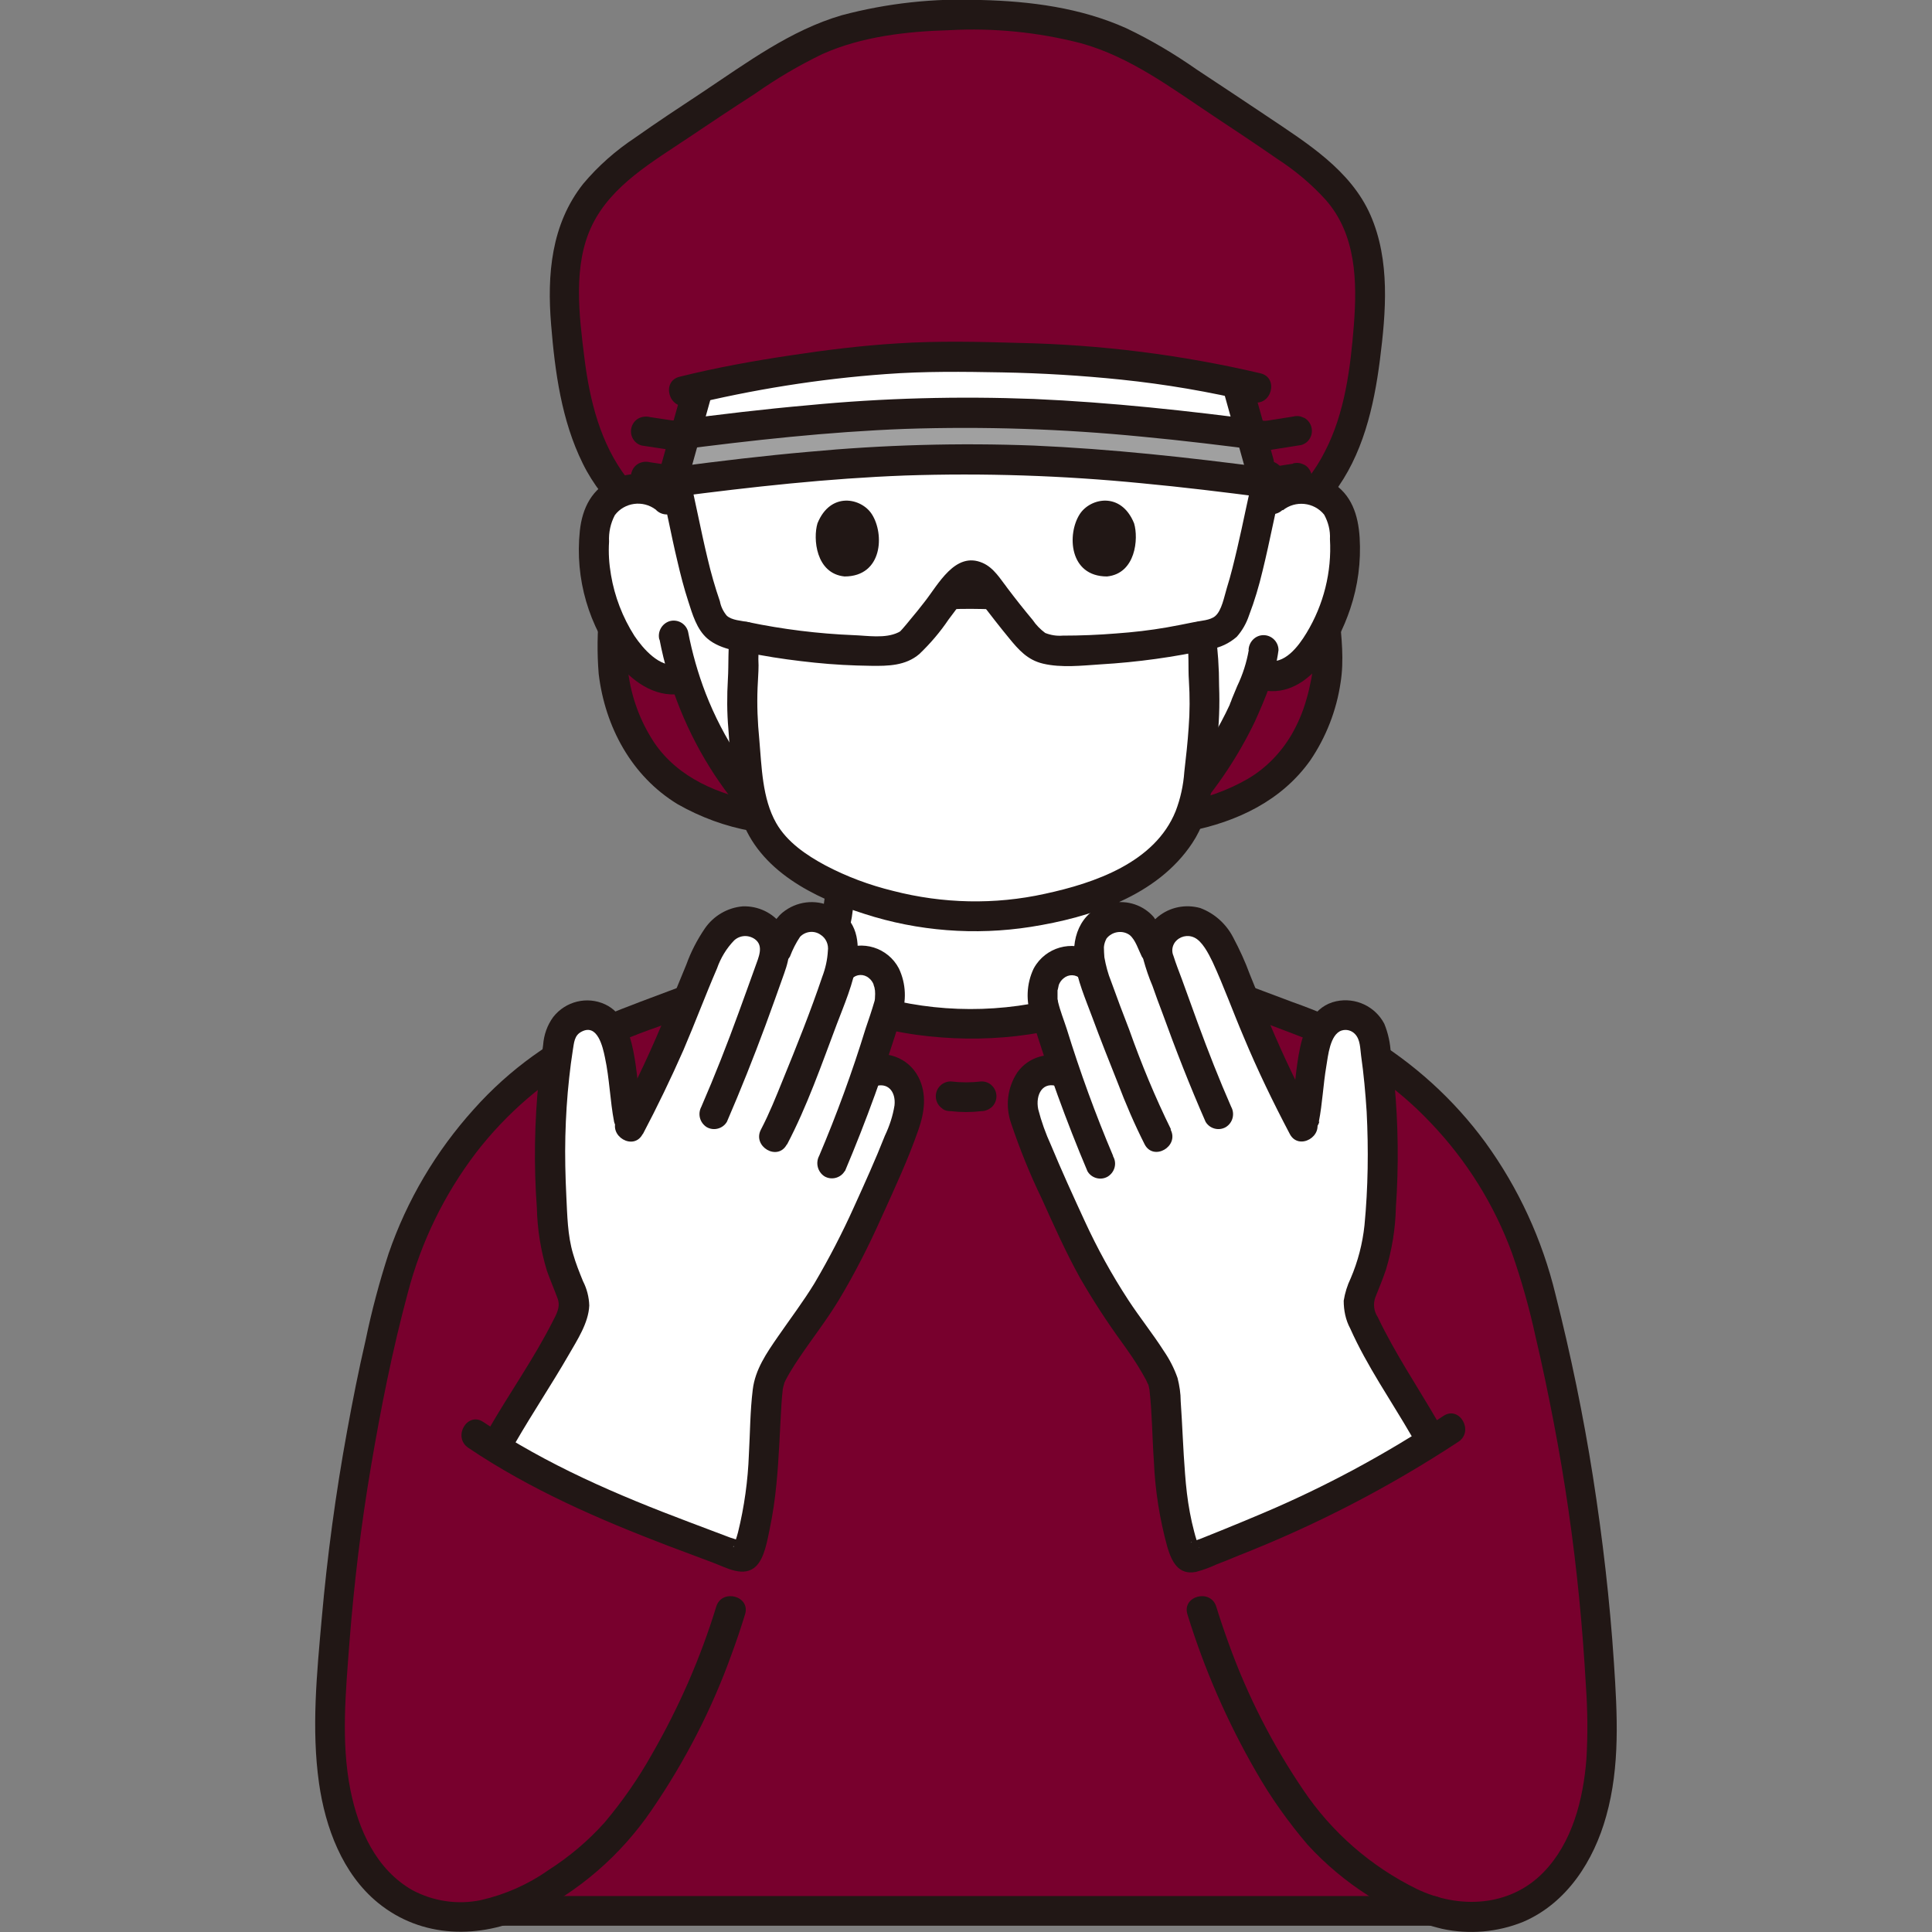<?xml version="1.0" encoding="UTF-8"?>
<svg id="Layer_1" data-name="Layer 1" xmlns="http://www.w3.org/2000/svg" version="1.1" viewBox="0 0 800 800">
  <rect x="0" y="0" width="800" height="800" fill="#808080" stroke="none"/>
  <defs>
    <style>
      .cls-1 {
        fill: #78002d;
      }

      .cls-1, .cls-2, .cls-3, .cls-4 {
        stroke-width: 0px;
      }

      .cls-2 {
        fill: #fff;
      }

      .cls-3 {
        fill: #a0a0a0;
      }

      .cls-4 {
        fill: #211715;
      }
    </style>
  </defs>
  <path class="cls-1" d="M224,442.7c8.1-6.1,16.9-11.3,26.2-15.4,21.8-8.9,51.8-19.1,71.6-28.1,17.6,13.8,46.9,24.7,77.7,24.7s61.7-8.2,79.8-24.2c19.8,8.9,49.2,18.9,70.7,27.7,16.7,7.5,26.6,15.1,39.2,26.1,11.7,10.6,21.8,22.9,29.8,36.6,8.5,14.5,14.9,30.2,18.9,46.5,14.5,57,23,115.3,25.4,174,1.1,29.6-5.4,63.5-31.2,78-11.8,6.6-26.1,6.9-39.1,2.9-65.7,0-328.3,0-386.1,0-13,3.9-27.2,3.6-38.9-3-25.8-14.4-32.3-48.4-31.2-78,2.4-58.7,10.9-117,25.4-174,4-16.3,10.4-32,18.9-46.5,8-13.6,18.1-25.9,29.8-36.6,4.6-4,8.8-7.5,13-10.7Z"/>
  <path class="cls-1" d="M256.2,213c-.2,34.5-4.3,53.9-1.7,68.5,6.8,38.1,31.3,51.4,58.4,56.6h177.8c27.1-5.2,51.6-18.5,58.4-56.6,2.6-14.7-3.7-38.9-3.9-73.3l-289,4.8Z"/>
  <path class="cls-4" d="M250,213c-.1,13.4-.9,26.7-1.8,40-.9,8.6-1,17.3-.3,26,2.6,21.9,13.6,42.4,32.7,54,9.5,5.4,19.8,9.2,30.5,11.1,3.3.8,6.6-1.1,7.6-4.3.9-3.3-1-6.7-4.3-7.6-17-3.3-33.5-10-43.5-24.7-5.8-8.8-9.5-18.8-10.8-29.3.2,1.2,0-.8-.1-1.2,0-.9-.1-1.8-.2-2.7,0-2-.1-4,0-6,0-4.4.3-8.8.6-13.2.9-14,1.8-28,1.9-42.1,0-7.9-12.3-8-12.3,0h0Z"/>
  <path class="cls-4" d="M539,208.2c.1,13.4,1.2,26.7,2.6,40,1.3,9.3,2,18.7,1.9,28.2,0,1.5-.2,3.1-.5,4.6-.6,3-1.2,5.9-2.1,8.8-1.4,5-3.5,9.9-6.1,14.4-4.4,7.5-10.6,13.9-18.1,18.3-8.5,4.9-17.9,8.2-27.6,9.8-3.3.9-5.2,4.3-4.3,7.6,1,3.2,4.3,5.1,7.6,4.3,19.8-3.9,38.3-12.6,50.2-29.4,6.5-9.6,10.8-20.6,12.5-32.1,1.5-9.3.4-18.8-.5-28.1-1.6-15.4-3.1-30.8-3.2-46.3,0-7.9-12.4-8-12.3,0h0Z"/>
  <path class="cls-1" d="M261.5,65.8c-8.6,6-15.8,13.8-21,22.9-7.9,15-7.4,33.2-5.8,50.2,2.2,23.2,6.5,47.6,21.9,65.1,1.5-.7,3.1-1.2,4.8-1.4,5.3-.8,10.8.8,14.8,4.4,4.3-15.5,8.6-31,13-46.5,26.4-6,64.8-11.8,91.1-12.5,12.4-.4,24.8-.1,37.2.1,31.8.5,63.5,4.1,94.6,10.6,4.6,16.4,9.2,32.9,13.8,49.3,4.1-4.2,10-6.2,15.8-5.3,1.1.2,2.3.4,3.3.8,15-17.5,19.2-41.5,21.4-64.5,1.6-17,2.2-35.1-5.8-50.2-7.1-13.5-20-22.5-32.4-30.9-13.4-9.1-26.9-18-40.4-26.8-7.6-5.2-15.6-9.9-24-13.9-19.7-8.8-43.3-10.9-63.3-10.9s-43.5,2.1-63.2,10.9c-8.3,4-16.4,8.6-24,13.9-13.5,8.8-27,17.8-40.4,26.8-3.8,2.6-7.7,5.2-11.4,8Z"/>
  <path class="cls-2" d="M326.6,153.4c17.8-2.9,35.7-4.7,53.6-5.5,12.4-.4,24.8-.1,37.2.1,31.8.5,63.5,4.1,94.6,10.6l13.8,49.3c4.1-4.2,10-6.2,15.8-5.3,5.2.7,9.9,3.8,12.6,8.3,1.5,3.1,2.4,6.5,2.6,9.9,1.1,13.5-1.5,27.1-7.5,39.2-2.9,6.1-7,11.6-12.2,16-4.3,4.2-10.7,5.2-16.1,2.7-2,5.9-4.6,11.2-5.4,13.8-4.3,11.7-29.1,54.2-59.8,67.9.4,4.7,1.1,9.3,1.9,14,1.5,8.4,1,15.8,12.6,20,.3,0,4.3,2,9.5,4.5-18.1,16.4-46.2,24.7-80.3,24.7s-58.9-10.4-76.6-23.8c6.4-3,11.5-5.3,11.7-5.4,11.6-4.2,11.2-11.7,12.6-20,.8-4.5,1.4-8.7,1.9-13.1-15.1-7.8-28.4-18.6-39-31.9-11.9-14.4-21-31-26.6-48.8l-1.6.4c-6.8,1.8-11.9-1.8-16-5.1-5.2-4.4-9.3-9.8-12.2-16-6.1-12.1-8.7-25.7-7.5-39.2.2-3.5,1-6.8,2.6-9.9,2.7-4.5,7.3-7.6,12.6-8.4,5.3-.8,10.8.8,14.8,4.4,4.3-15.5,8.7-31,13-46.5,11-2.5,24-5,37.4-7Z"/>
  <path class="cls-4" d="M343.4,356.4c-.4,5.4-1,10.7-2,16-.4,3.3-1,6.5-1.7,9.7-.1.4-.8,2.2-.4,1.3-.3.6-.6,1.2-1,1.8-.5.8.5-.6-.1.2-.2.2-.4.5-.6.7-.5.6-1.1,1-1.8,1.4-1.7.9-3.5,1.7-5.3,2.5-9.2,4.2-18.4,8.5-27.6,12.8-2.4,1.1-4.8,2.2-7.1,3.3-.8.4-1.7.8-2.6,1.1-1.6.7,1.4-.5,0,0-3.2,1-5.1,4.3-4.3,7.6.9,3.3,4.3,5.2,7.6,4.3,3.7-1.3,7.2-3.1,10.7-4.8,5.7-2.6,11.3-5.2,17-7.8l12.5-5.8c.4-.1.7-.3,1-.5,0,0-2.3.9-1,.4.7-.3,1.3-.5,2-.8,1.2-.5,2.5-1.1,3.6-1.8,3.9-2.4,6.9-6,8.5-10.3,1.1-3.5,1.9-7,2.3-10.7,1.1-6.8,2.1-13.6,2.6-20.4,0-3.4-2.8-6.2-6.2-6.2s-6.2,2.8-6.2,6.2h0Z"/>
  <path class="cls-4" d="M449,353.3c.6,9.9,1.8,19.8,3.7,29.6,1.5,8.1,7.2,14.7,15,17.3,2.3.9-1.6-.8,0,0,.6.3,1.2.6,1.9.9,1.9.9,3.9,1.8,5.8,2.7,5.3,2.5,10.5,5,15.8,7.5,3.6,1.7,7.2,3.5,10.8,5.1,3,1.6,6.7.6,8.4-2.2,1.7-2.9.7-6.7-2.2-8.4-7.7-3.3-15.3-7.2-22.9-10.8-3.7-1.7-7.4-3.5-11.1-5.2-1.9-.7-3.8-1.6-5.6-2.7-1.8-1-3-2.8-3.4-4.8-.9-3.6-1.5-7.3-2-11-1-5.9-1.6-11.9-1.9-17.9,0-3.4-2.8-6.1-6.2-6.2-3.4,0-6.1,2.8-6.2,6.2h0Z"/>
  <path class="cls-3" d="M511.6,198.3c-32.7-4.1-72.4-8.2-110.5-8.1-41.2,0-76.5,3.5-122.9,9.5l5.6-20c43.7-5.6,77.8-8.7,117.3-8.8,40.6,0,83,4.6,116.8,8.9,1.9,6.7,3.7,13.4,5.6,20-3.9-.5-7.9-1-12-1.5Z"/>
  <path class="cls-4" d="M284.7,167.9c27-6.6,54.4-11,82.1-13,16-1.2,32.1-1,48.1-.7,16.5.3,33,1.3,49.4,3,18.3,1.9,36.5,5,54.4,9.3,7.7,1.9,11-10,3.3-11.9-32.8-7.7-66.3-11.9-99.9-12.6-16.8-.5-33.8-.9-50.6.2-14.7.9-29.3,2.7-43.8,4.9-15.5,2.3-31,5.1-46.3,8.9-7.7,1.9-4.4,13.8,3.3,11.9h0Z"/>
  <path class="cls-4" d="M259.6,198c-11-14.3-15.4-32.1-17.6-49.7-2.2-17.7-4.9-38.5,3.2-55.1,8.1-16.6,25.2-26.3,39.9-36.2,9.2-6.2,18.4-12.3,27.7-18.3,8.8-6.2,18-11.6,27.7-16.3,16.3-7.3,34.9-9.4,52.6-9.9,18.3-1,36.7.8,54.5,5.4,20.3,5.6,37.4,18.5,54.7,30,8.9,5.9,17.8,11.8,26.6,17.9,7.4,4.8,14.1,10.4,20,16.9,12.7,14.4,13.1,33.8,11.7,52-1.4,17.6-3.7,36.2-11.9,52.1-2,4-4.4,7.8-7.2,11.4-1.7,2.9-.7,6.7,2.2,8.4,3,1.6,6.7.7,8.4-2.2,12.2-15.9,16.8-35.9,19.3-55.4,2.5-19.8,4.3-41.1-3.9-59.9-8.2-18.7-26.4-29.9-42.6-40.8-9.7-6.5-19.5-13-29.2-19.4-9.3-6.5-19-12.3-29.3-17.2C447.5,3.2,426.7.5,406.2,0c-19.4-.8-38.8,1.3-57.6,6.3-21.3,6.2-39.4,19.7-57.6,31.8-9.4,6.2-18.8,12.4-28,18.9-8,5.3-15.3,11.7-21.5,19.1-13.3,16.8-15,37.7-13.3,58.3,1.6,19.6,4.3,39.7,13.1,57.5,2.1,4.3,4.7,8.4,7.7,12.3,1.8,2.9,5.5,3.8,8.4,2.2,2.9-1.7,3.9-5.5,2.2-8.4h0Z"/>
  <path class="cls-4" d="M309.2,395.9c8.2,8.6,18,15.5,28.9,20.3,13.1,6.2,27.1,10.3,41.5,12.3,27,3.7,56.5,1,81.6-10.2,11.7-5,22-12.7,30.2-22.4,2.3-2.4,2.3-6.3,0-8.7-2.4-2.4-6.3-2.4-8.7,0-13.9,16.9-34.9,25-56.1,28.5-26.5,4.6-53.7,1.7-78.6-8.4-11.4-4.4-21.6-11.3-30.1-20-5.4-5.9-14.1,2.9-8.7,8.7h0Z"/>
  <path class="cls-4" d="M517.1,269.1c-.9,5.2-2.5,10.2-4.8,15-.7,1.8-1.5,3.5-2.2,5.3-.2.6-.4,1.2-.7,1.8,0,.2-.2.4-.2.6-.4,1.1.5-1.1.2-.4-2.4,5.2-5.1,10.3-8.2,15.2-8.7,14.6-19.7,27.7-32.8,38.7-7,6-15.3,10.3-24.3,12.6-7.7,1.8-4.5,13.7,3.3,11.9,18.7-4.3,34.2-18,46.4-32.1,10.4-11.8,19.1-24.9,25.9-39.1,4.2-9.4,8.4-19.2,9.7-29.4,0-3.4-2.8-6.2-6.2-6.2-3.4,0-6.1,2.8-6.2,6.2Z"/>
  <path class="cls-4" d="M273.1,264.8c7.5,39.2,31.2,77.4,65.8,98.1,9.7,5.9,20.4,9.8,31.5,11.6,3.3.8,6.6-1.1,7.6-4.3.9-3.3-1-6.7-4.3-7.6-18.7-2.8-34.9-12.7-48.4-25.7-14.5-14-25.8-31-33.1-49.8-3.2-8.3-5.6-16.8-7.3-25.6-.9-3.3-4.3-5.2-7.6-4.3-3.2,1-5.1,4.3-4.3,7.6h0Z"/>
  <path class="cls-4" d="M531.2,211.3c5.2-4.2,12.9-3.4,17.1,1.8,0,0,0,0,0,0,1.7,3.1,2.6,6.6,2.4,10.1.8,13.6-2.6,27.2-9.7,38.9-3.4,5.6-9.2,13.4-16.6,11.4-7.7-2.1-11,9.8-3.3,11.9,19.8,5.4,32.8-17.7,38-33.3,3.2-9.5,4.5-19.5,3.9-29.5-.6-9.3-3.3-18-11.8-23-9.3-5.3-20.9-4.1-28.9,2.9-2.4,2.4-2.4,6.3,0,8.7,2.4,2.3,6.3,2.3,8.7,0h0Z"/>
  <path class="cls-4" d="M280.5,202.5c-7.1-6.3-17.3-8-26.1-4.3-9.2,3.9-13.3,12.1-14.3,21.6-2.1,19.8,3.7,39.7,16.1,55.3,6.8,8.1,16.5,14.4,27.4,11.9,7.7-1.8,4.5-13.7-3.3-11.9-7.1,1.6-14.1-6.6-17.6-11.8-4.9-7.7-8.2-16.3-9.7-25.2-.8-4.6-1.1-9.2-.8-13.8-.2-3.8.6-7.6,2.4-11,4-5.3,11.6-6.3,16.9-2.3.1,0,.2.2.3.3,2.4,2.3,6.3,2.3,8.7,0,2.4-2.4,2.4-6.3,0-8.7h0Z"/>
  <path class="cls-4" d="M338.5,216.7c-1.9,6.3-.7,20.8,11.2,22,15.8,0,16.6-17.6,11.3-25.8-4.3-6.7-17.1-9.5-22.5,3.8Z"/>
  <path class="cls-4" d="M469.6,216.7c1.9,6.3.7,20.8-11.2,22-15.8,0-16.6-17.6-11.3-25.8,4.3-6.7,17.1-9.5,22.5,3.8Z"/>
  <path class="cls-4" d="M481.8,407.3c20.1,8.5,40.7,15.6,61,23.6,18.7,7.6,35.5,19.1,49.4,33.8,15,15.6,26.6,34.2,34,54.5,3.9,11.2,7.1,22.6,9.6,34.1,2.8,11.9,5.3,23.9,7.6,35.9,4.6,24,8.1,48.2,10.5,72.5,1.2,12.2,2.1,24.3,2.8,36.5.7,10,.8,20.1.2,30.2-1.3,16.6-5.8,34.6-17.8,46.9-13.9,14.3-34.9,15.3-52.4,6.9-19-9.3-35.3-23.5-47.1-41.1-12.7-18.7-23-38.9-30.7-60.2-1.9-5.2-3.7-10.5-5.3-15.7-2.4-7.5-14.3-4.3-11.9,3.3,7,22.7,16.5,44.5,28.4,65.1,6.1,10.7,13.3,20.8,21.3,30.2,7.5,8.2,16,15.3,25.3,21.2,9.2,6.5,19.6,11.1,30.5,13.7,11.2,2.4,22.9,1.4,33.5-2.9,18.2-7.8,29.3-25.4,34.4-43.8,5.8-20.7,4.6-42.2,3.2-63.4-1.7-25.9-4.7-51.6-8.7-77.2-4-25.4-9.2-50.5-15.5-75.4-5.5-22.7-15.3-44-29-62.9-13.1-17.9-29.7-32.9-48.7-44.3-10-5.5-20.5-10.1-31.3-13.9-10.9-4.1-21.9-8.2-32.8-12.4-4.8-1.9-9.6-3.8-14.4-5.8-3-1.6-6.7-.6-8.4,2.2-1.7,2.9-.7,6.7,2.2,8.4h0Z"/>
  <path class="cls-2" d="M411.3,246.2c-3.6-.2-7-.2-10.2-.2s-5.1,0-8,.2l-84.7,17.6c-1,5.5-.3,12.2-.7,16.6-.7,10.3-.4,20.6.9,30.8,1.4,13.6,2.1,28,11.4,38.6,17.2,19.5,57,30,83.2,30,17.5-.2,34.8-3.4,51.2-9.3,14.3-5.1,27.6-13.7,35.1-26,7-11.6,6.8-23.3,8.3-36.5,1.1-9.3,1.3-18.7.5-28.1-.5-4.5.2-11-1-16.3l-85.9-17.3Z"/>
  <path class="cls-4" d="M302.4,262c-1.1,6.4-.6,12.9-1,19.3-.4,6.8-.4,13.7.2,20.5.9,12,1.4,25,5.2,36.6,7.4,22.1,30.3,33.4,51.1,40,22.2,7.2,45.9,9,68.9,5.4,24.7-3.9,52.4-12.8,66.9-34.7,8.2-12.4,8.6-27,10.2-41.3.9-7.9,1.2-15.8.9-23.7,0-7.5-.5-14.9-1.5-22.3-.9-3.3-4.3-5.2-7.6-4.3-3.3.9-5.2,4.3-4.3,7.6,1.1,5.4.5,11.3.9,16.8.4,6.4.4,12.9-.1,19.3-.4,6.1-1.1,12.3-1.8,18.4-.4,5.6-1.6,11.1-3.6,16.3-8.6,21.3-33.7,29.8-54.1,34.2-20.8,4.6-42.3,4.1-62.9-1.2-9.8-2.4-19.2-5.9-28.1-10.6-7.8-4.2-15.8-9.6-20.3-17.5-5.8-10.2-6-23.3-7-34.7-.7-7.1-1-14.2-.7-21.4.1-3.1.4-6.1.4-9.2-.2-3.4,0-6.8.4-10.2.8-3.3-1.1-6.6-4.3-7.6-3.3-.9-6.7,1-7.6,4.3h0Z"/>
  <path class="cls-4" d="M393,252.3c6.1-.3,12.1-.2,18.2,0,3.4,0,6.1-2.8,6.2-6.2,0-3.4-2.8-6.1-6.2-6.2-6.1-.3-12.1-.3-18.2,0-3.4,0-6.2,2.8-6.2,6.2s2.8,6.2,6.2,6.2h0Z"/>
  <path class="cls-4" d="M279.8,205.7c31.5-4.1,63.1-7.6,94.9-8.8,32.7-1.1,65.4,0,98,3.2,17.1,1.6,34.2,3.7,51.2,5.9,3.4,0,6.2-2.8,6.2-6.2,0-3.4-2.8-6.1-6.2-6.2-31.8-4.2-63.8-7.7-95.8-9.1-31.2-1.2-62.4-.3-93.4,2.6-18.3,1.6-36.6,3.8-54.9,6.2-3.4.1-6.1,2.8-6.2,6.2,0,3.4,2.8,6.2,6.2,6.2h0Z"/>
  <path class="cls-4" d="M279.8,186.4c31.5-4.1,63.1-7.6,94.9-8.8,32.7-1.1,65.5,0,98,3.2,17.1,1.6,34.2,3.7,51.2,5.9,3.4,0,6.2-2.8,6.2-6.2,0-3.4-2.8-6.1-6.2-6.2-31.8-4.2-63.8-7.7-95.8-9.1-31.2-1.2-62.4-.4-93.4,2.6-18.3,1.6-36.6,3.8-54.9,6.2-3.4.1-6.1,2.8-6.2,6.2,0,3.4,2.8,6.2,6.2,6.2h0Z"/>
  <path class="cls-4" d="M265.8,203.2l14.6,2.2c1.6.4,3.3.2,4.8-.6,2.9-1.7,3.9-5.5,2.2-8.4,0,0,0,0,0,0-.8-1.4-2.1-2.4-3.7-2.8l-14.6-2.2c-1.6-.4-3.3-.2-4.8.6-2.9,1.7-3.9,5.5-2.2,8.4,0,0,0,0,0,0,.8,1.4,2.1,2.4,3.7,2.8Z"/>
  <path class="cls-4" d="M265.8,184.5l14.6,2.2c1.6.4,3.3.2,4.8-.6,2.9-1.7,3.9-5.5,2.2-8.4-.8-1.4-2.1-2.4-3.7-2.8l-14.6-2.2c-1.6-.4-3.3-.2-4.8.6-2.9,1.7-3.9,5.5-2.2,8.4,0,0,0,0,0,0,.8,1.4,2.1,2.4,3.7,2.8h0Z"/>
  <path class="cls-4" d="M535.4,192l-14.6,2.3c-1.6.4-2.9,1.4-3.7,2.8-1.7,2.9-.7,6.7,2.2,8.4l1.5.6c1.1.3,2.2.3,3.3,0l14.6-2.3c1.6-.4,2.9-1.4,3.7-2.8.8-1.4,1.1-3.2.6-4.8-.4-1.5-1.4-2.9-2.8-3.7l-1.5-.6c-1.1-.3-2.2-.3-3.3,0h0Z"/>
  <path class="cls-4" d="M535.4,172.5l-14.6,2.3c-1.6.4-2.9,1.4-3.7,2.8-1.7,2.9-.7,6.7,2.2,8.4l1.5.6c1.1.3,2.2.3,3.3,0l14.6-2.3c1.6-.4,2.9-1.4,3.7-2.8,1.7-2.9.7-6.7-2.2-8.4l-1.5-.6c-1.1-.3-2.2-.3-3.3,0Z"/>
  <path class="cls-4" d="M393.7,460.1c4.2.5,8.5.5,12.7,0,1.6,0,3.2-.7,4.4-1.8,2.4-2.4,2.4-6.3,0-8.7-1.1-1.2-2.7-1.8-4.4-1.8-4.2.5-8.5.5-12.7,0-1.6,0-3.2.6-4.4,1.8-2.4,2.4-2.4,6.3,0,8.7l1.2,1c.9.6,2,.8,3.1.8h0Z"/>
  <path class="cls-2" d="M449.3,399c1,.7,2,1.4,2.8,2.3-2.1-8.4-2-17.6,7.8-20.9,5.8-2.2,12.2.3,15.1,5.8.9,1.7,3.3,6.8,3.3,6.8l1.2,2.4c-1-5.6,2.2-11.2,7.5-13.1,8.7-3,15.2,1.9,19.9,11.8,2.7,5.7,6.8,16,12.1,29.1,6.6,16.4,14.4,32,20.3,43.3,2.5-8.9,2.5-19.6,4.4-28.9.6-5,2.4-9.7,5.4-13.8,3.4-3.6,8.9-4.6,13.3-2.3,3.1,1.6,5.4,4.5,6.2,8,4.4,27.4,5.1,55.4,2.1,83-.7,7.2-3.7,13.9-6.3,20.6-1.2,3.2-2.4,5.2-1.8,8.5,1,3.7,2.4,7.3,4.4,10.6,7.3,14,17.1,29,25.9,44.7-34.2,22.7-67.6,35.8-97.1,47.3-4.8,1.9-4.8-.3-6.4-5.2-7.1-22.3-5.4-59-7.8-66.9-2.3-7.4-16.2-25.3-19.3-30-6.6-10.1-12.5-20.6-17.6-31.5-5.4-11.8-16.8-36.4-20.1-47.6-1.6-4.4-1.4-9.3.6-13.5,1.1-2.5,3.1-4.4,5.6-5.6,3-1.2,6.4-1.2,9.3.1l1.4.4c-3.3-9.7-6.3-19.2-9.1-27.9-.7-2.1-2.4-13.4,6.5-17.8,3.3-2,7.4-1.9,10.6.2Z"/>
  <path class="cls-4" d="M546.1,464.5c1.5-7.6,1.8-15.4,3.1-23,.7-4.1,1.5-13.3,6.4-14.8,2-.6,4.1,0,5.5,1.5,2.2,2.3,2.1,6,2.5,8.9,1.1,7.7,1.8,15.5,2.3,23.2.8,15.7.6,31.5-.9,47.1-.8,7.5-2.7,14.9-5.7,21.9-1.4,2.9-2.4,6.1-2.9,9.3,0,4,.8,8,2.7,11.5,6.9,15.5,16.9,29.8,25.4,44.5,4,6.9,14.7.7,10.7-6.2-8.3-14.3-17.6-28.1-24.7-43-1.6-2.4-2-5.5-1-8.2,1.5-3.8,3.1-7.6,4.4-11.5,2.5-8.3,3.9-16.9,4.1-25.6,1.2-17.2,1-34.4-.6-51.6-.4-4.1-.9-8.2-1.5-12.3-.2-4.2-1.1-8.4-2.7-12.3-3.8-7.2-11.9-11-19.9-9.3-9,1.9-13.1,10.7-14.9,18.9-2,9.1-2.2,18.5-4,27.7-.8,3.3,1.1,6.6,4.3,7.6,3.3.9,6.7-1,7.6-4.3h0Z"/>
  <path class="cls-4" d="M544.6,463.4c-6.8-12.9-13.2-26.1-18.8-39.5-2.8-6.8-5.5-13.7-8.3-20.5-1.9-5.2-4.2-10.2-6.8-15.1-2.9-5.7-7.8-10.1-13.7-12.3-6.1-1.7-12.6-.4-17.5,3.6-5.2,4.3-7.6,11.3-6,17.9,1,3.6,2.2,7.2,3.7,10.7,1.3,3.8,2.7,7.5,4.1,11.2,5.5,15.2,11.4,30.3,17.9,45.1,1.7,2.9,5.5,3.9,8.4,2.2,2.9-1.8,3.8-5.5,2.2-8.4-5-11.4-9.5-22.9-13.8-34.6-2.2-6.1-4.4-12.2-6.6-18.2-1.2-3.2-2.5-6.5-3.5-9.7-.8-1.8-.6-3.9.6-5.6,1.9-2.5,5.2-3.3,8-2,3.3,1.5,5.9,6.6,7.6,10.1,4.7,10.2,8.5,20.8,12.9,31.1,5.7,13.7,12.2,27.1,19.1,40.2,3.7,7,14.4.8,10.7-6.2h0Z"/>
  <path class="cls-4" d="M484.9,467.7c-6.6-13.4-12.3-27.2-17.3-41.3-2.6-6.7-5.1-13.3-7.5-20-1.3-3.2-2.2-6.6-2.8-10-.1-1.4-.2-2.8-.2-4.2.1-1.3.5-2.5,1.1-3.6,2.3-2.9,6.6-3.6,9.6-1.4,2.4,2,3.6,6.1,5,8.9,1.7,2.9,5.5,3.9,8.4,2.2,2.9-1.8,3.9-5.5,2.2-8.4-1.5-3.6-3.4-7-5.7-10.2-4.3-4.9-10.9-7.1-17.3-5.8-11.9,2.1-16.9,13-15.4,24.1,1.1,7.9,4.4,15.5,7.2,23,3.4,9.2,7,18.3,10.6,27.3,3.3,8.7,7,17.3,11.2,25.6,3.7,7,14.4.8,10.7-6.2h0Z"/>
  <path class="cls-4" d="M460.9,478.6c-7.3-17.2-13.7-34.8-19.2-52.6-1.2-3.7-2.7-7.4-3.6-11.2,0-.4-.1-.7-.2-1.1,0-.3,0,1.3,0-.1,0-1.2,0-2.5,0-3.7-.1,1,.6-2.4.5-2,.4-1.1,1.1-2.1,2-2.8,2.1-1.8,5.2-1.7,7.1.3,2.9,1.7,6.7.7,8.4-2.2,1.6-3,.7-6.7-2.2-8.4-8-5.5-19-3.5-24.6,4.5-.4.6-.8,1.2-1.1,1.8-3,6.3-3.3,13.7-.8,20.2,6.6,21.6,14.3,42.9,23.1,63.7,1.7,2.9,5.5,3.9,8.4,2.2,2.9-1.8,3.9-5.5,2.2-8.4h0Z"/>
  <path class="cls-4" d="M441.6,438.1c-7.3-2.9-15.7-.5-20.3,5.9-4.2,6.3-5.1,14.1-2.6,21.2,3.6,10.7,7.8,21.1,12.7,31.2,5,11.1,10,22.3,15.9,32.9,5.2,9,10.9,17.8,17,26.2,3.1,4.3,6.2,8.7,8.8,13.3.5.9,1,1.8,1.5,2.7.2.4,1.1,2.6.7,1.3.2.6.4,1.2.5,1.8,0,.3.1.6.2.9.4,1.6-.1-1.1,0,.3,1.1,9.7,1.1,19.5,1.8,29.3.5,12,2.4,24,5.6,35.6,1.8,5.9,4.5,11.6,11.8,10.2,2.9-.8,5.8-1.8,8.5-3.1,3.1-1.2,6.2-2.4,9.2-3.7,31.9-12.5,62.4-28.3,91-47.1,6.6-4.4.4-15.1-6.2-10.7-23.8,15.8-49,29.4-75.3,40.5-5.6,2.4-11.3,4.7-16.9,7-2.7,1.1-5.5,2.2-8.2,3.3-1.3.5-2.7.9-4,1.5-1,.5-.3,0-.2.2,0-1.1,3.6,1.2,3.4,2.2-.2-1.1-.5-2.2-1-3.2-.4-1.2-.7-2.4-1-3.5-.7-2.6-1.3-5.3-1.8-8-1-5.3-1.6-10.7-2-16.1-.8-10-1.1-20-1.8-30,0-3.2-.5-6.4-1.3-9.6-1.4-4-3.3-7.7-5.7-11.2-4.6-7.2-10-13.9-14.7-21.1-6.8-10.4-12.8-21.3-18-32.6-4.8-10.4-9.6-20.9-14-31.5-2.2-4.8-4-9.8-5.3-14.9-1.2-6,1.8-11.9,8.4-9.3,3.3.9,6.7-1,7.6-4.3.8-3.3-1.1-6.6-4.3-7.6h0Z"/>
  <path class="cls-4" d="M312.1,396.7c-20.6,8.7-41.9,15.8-62.7,24.3-20.3,8.7-38.5,21.8-53.2,38.3-15.7,17.4-27.7,37.7-35.3,59.8-3.8,11.7-7,23.7-9.5,35.8-2.9,12.5-5.4,25.1-7.7,37.8-4.7,25.7-8.2,51.6-10.5,77.7-2,22.5-4.3,45.5-1.1,68,2.6,18.3,9.7,37.5,24.4,49.5,18.1,14.8,42.2,15.1,62.8,5.3,20.4-9.9,37.8-25,50.6-43.8,13.7-20,24.9-41.7,33.1-64.6,2-5.4,3.8-10.8,5.5-16.3,2.4-7.6-9.5-10.8-11.9-3.3-6.5,21.3-15.5,41.8-26.6,61.1-5.6,10-12.2,19.5-19.6,28.3-6.8,7.6-14.6,14.2-23.2,19.7-8.5,6-18,10.2-28.1,12.5-9.6,2-19.6.5-28.3-4.1-15.1-8.6-22.4-25.1-25.7-41.5-4-20.1-1.9-41-.4-61.2,1.9-24.3,4.8-48.6,8.9-72.7,4.1-24.2,8.9-48.4,15.3-72.1,5.5-21,15.1-40.7,28.3-58,12.6-16.3,28.3-29.8,46.3-39.8,9.3-4.7,19-8.8,28.9-12.2,10.4-3.9,20.8-7.8,31.2-11.8,5-2,9.9-4,14.8-6.1,2.9-1.7,3.9-5.5,2.2-8.4-1.8-2.9-5.5-3.8-8.4-2.2h0Z"/>
  <path class="cls-2" d="M350.9,399c-1,.7-2,1.4-2.8,2.3,2.1-8.4,2-17.6-7.8-20.9-5.8-2.2-12.3.3-15.1,5.8-.9,1.7-3.3,6.8-3.3,6.8l-1.2,2.4c1-5.6-2.2-11.2-7.5-13.1-8.7-3-15.2,1.9-19.9,11.8-2.7,5.7-6.8,16-12.1,29.1-6.6,16.4-14.4,32-20.3,43.3-2.5-8.9-2.5-19.6-4.4-28.9-.6-5-2.4-9.7-5.4-13.8-3.4-3.6-8.9-4.6-13.3-2.3-3.1,1.6-5.4,4.5-6.2,8-4.4,27.4-5.1,55.4-2.1,83,.7,7.2,3.7,13.9,6.3,20.6,1.2,3.2,2.4,5.2,1.8,8.5-1,3.7-2.4,7.3-4.4,10.6-7.3,14-19.4,31.8-28.2,47.5,34.2,22.7,70,33.1,99.4,44.5,4.8,1.9,4.8-.3,6.4-5.2,7.1-22.3,5.4-59,7.8-66.9,2.3-7.4,16.2-25.3,19.3-30,6.6-10.1,12.5-20.6,17.6-31.5,5.4-11.8,16.8-36.4,20.1-47.6,1.6-4.4,1.4-9.3-.6-13.5-1.1-2.5-3.1-4.4-5.6-5.6-3-1.2-6.4-1.2-9.3.1l-1.4.4c3.3-9.7,6.3-19.2,9.1-27.9.7-2.1,2.4-13.4-6.5-17.8-3.3-2-7.4-1.9-10.6.2Z"/>
  <path class="cls-4" d="M265.9,461.2c-1.7-8.7-1.9-17.6-3.7-26.2-1.5-7.4-4.3-15.7-11.6-19.1-7.5-3.5-16.4-1.3-21.5,5.2-2.5,3.4-3.9,7.4-4.2,11.6-.7,4.7-1.3,9.4-1.8,14.1-1.8,17.7-2.1,35.6-.8,53.3.2,8.9,1.6,17.7,4.2,26.2,1.4,3.9,3,7.6,4.4,11.4,1.3,3.5-.5,6.5-2.1,9.6-7.7,15.2-17.6,29.2-26.1,43.9-4,6.9,6.7,13.1,10.7,6.2,7.1-12.3,15-24.1,22.1-36.4,3.5-6.1,8.2-13.2,8.5-20.4-.1-3.5-1-7-2.6-10.1-1.5-3.7-3-7.4-4.1-11.3-2.3-7.7-2.4-16-2.8-24-.4-8.2-.6-16.5-.4-24.7.2-8.1.7-16.2,1.6-24.3.4-3.8.9-7.6,1.5-11.4.5-3,.6-6.1,3.6-7.6,6.6-3.5,8.8,6.3,9.7,10.7,1.9,8.8,2.1,17.9,3.8,26.7.9,3.3,4.3,5.2,7.6,4.3,3.2-1,5.1-4.3,4.3-7.6h0Z"/>
  <path class="cls-4" d="M266.2,469.6c6-11.4,11.6-23,16.8-34.8,4.8-11.2,9.1-22.7,13.9-33.8,1.5-4.3,3.9-8.3,7.1-11.6,2.4-2.2,5.9-2.4,8.6-.5,3.8,2.8,1.5,7.5.1,11.5-2.3,6.3-4.5,12.6-6.8,18.8-4.8,13.2-9.9,26.2-15.5,39.1-1.6,3-.6,6.6,2.2,8.4,2.9,1.7,6.7.7,8.4-2.2,5.7-13.2,11-26.5,16-40,2.6-7.1,5.2-14.3,7.7-21.4,2.5-6.9,3.6-13.8-1-20.1-3.8-5.1-9.8-7.9-16.1-7.7-6.3.5-12.1,3.9-15.7,9.1-3.2,4.7-5.8,9.7-7.7,15-2.6,6.2-5.1,12.5-7.7,18.8-6.2,15.4-13.3,30.5-21.1,45.2-3.7,7,7,13.3,10.7,6.2h0Z"/>
  <path class="cls-4" d="M325.9,473.9c8.3-15.8,14.3-33.1,20.6-49.8,5.4-14.4,17.6-39.9-2.3-48.7-6.6-3.2-14.5-2.2-20.2,2.5-3.7,3.1-5.5,7.7-7.5,12-1.6,3-.7,6.7,2.2,8.4,2.9,1.7,6.7.7,8.4-2.2,1.1-2.9,2.5-5.7,4.2-8.2,2.2-2.3,5.8-2.7,8.4-.9,2.3,1.4,3.5,4.1,3.1,6.8-.2,3.6-1,7.2-2.3,10.6-4.9,14.5-10.6,28.7-16.4,42.9-2.8,6.9-5.5,13.7-9,20.4-3.7,7,6.9,13.3,10.7,6.2h0Z"/>
  <path class="cls-4" d="M349.9,484.9c8.8-20.8,16.5-42.1,23.1-63.7,2.5-6.6,2.2-13.9-.8-20.2-4.5-8.6-15.2-12-23.9-7.4-.6.3-1.2.7-1.8,1.1-2.9,1.8-3.8,5.5-2.2,8.4,1.7,2.9,5.5,3.9,8.4,2.2,1.9-2,5-2.1,7.1-.3.9.7,1.6,1.7,2,2.8-.3-.6.3,1.1.3,1.1,0,0,.3,2,.2.9.1,1.2.1,2.3,0,3.5,0,.8-.2,1.3,0,.2,0,.4-.1.8-.2,1.1-1.1,3.8-2.4,7.6-3.7,11.4-5.5,17.9-11.9,35.4-19.2,52.6-1.6,3-.6,6.7,2.2,8.5,2.9,1.7,6.7.7,8.4-2.2h0Z"/>
  <path class="cls-4" d="M361.8,450c5.8-2.2,9.2,2,8.6,7.7-.7,4.4-2.1,8.6-4,12.6-3.9,9.9-8.3,19.6-12.7,29.3-4.9,10.9-10.4,21.5-16.4,31.7-4.7,7.7-10.1,14.8-15.2,22.2-4.7,6.8-9.4,13.6-10.4,21.9-1.1,8.9-1.1,17.9-1.6,26.8-.4,10.9-1.9,21.7-4.5,32.3-.3,1.2-.7,2.4-1.1,3.6-.2.8-.7,2.5-.8,2.5-.6-.4,2.7-1.7,1.9-1.4,1.9-.8,1.9-.2,1.2-.8-1.4-.7-2.9-1.3-4.4-1.7-5.7-2.2-11.5-4.3-17.2-6.5-29.7-11.2-58.7-23.6-85.1-41.4-6.6-4.4-12.8,6.2-6.2,10.7,25.7,17.3,54,29.6,82.8,40.6,6.3,2.4,12.6,4.7,18.9,7.1,5.3,2,12.5,6.2,17.5,1.3,3.5-3.5,4.6-10.6,5.6-15.3,1.3-6.2,2.2-12.4,2.8-18.7,1.1-11.1,1.4-22.2,2.1-33.3.1-1.9.3-3.7.5-5.6.1-1-.3,1.1.1-.7.1-.6.3-1.2.5-1.9.4-1.5-.4.7,0-.2.2-.4.4-.9.6-1.3.5-1,1.1-2,1.6-2.9,1.3-2.2,2.7-4.4,4.2-6.6,5.4-8,11.3-15.5,16.3-23.8,6.6-11,12.4-22.4,17.6-34.1,5.4-11.9,11-23.9,15.3-36.3,2.5-7.1,3.6-14.8,0-21.8-4.1-8-13.5-11.5-21.9-8.3-3.2,1-5.1,4.3-4.3,7.6.9,3.3,4.3,5.2,7.6,4.3h0Z"/>
  <path class="cls-4" d="M282.4,161.7l-9.1,32.6c-.9,3.3,1,6.7,4.3,7.6,3.3.9,6.7-1,7.6-4.3l9.1-32.6c.9-3.3-1-6.7-4.3-7.6-3.3-.9-6.7,1-7.6,4.3h0Z"/>
  <path class="cls-4" d="M506.3,160.8l9.1,32.6c.9,3.3,4.3,5.2,7.6,4.3s5.2-4.3,4.3-7.6l-9.1-32.6c-.9-3.3-4.3-5.2-7.6-4.3-3.3.9-5.2,4.3-4.3,7.6Z"/>
  <path class="cls-4" d="M593.1,785.1h-322.7c-19.6,0-39.2,0-58.8,0h-4.6c-7.9,0-8,12.3,0,12.3,18.2,0,36.3,0,54.5,0h331.7c7.9,0,8-12.3,0-12.3h0Z"/>
  <path class="cls-4" d="M273,198.6c2.8,11.2,4.8,22.6,7.5,33.8,1.3,5.6,2.7,11.1,4.5,16.6,1.7,5.3,3.5,11.6,7.9,15.4,5.7,4.9,14.5,5.5,21.6,6.8,7.6,1.4,15.2,2.4,22.9,3.2s15.4,1.2,23.2,1.3c7.1.1,14.4,0,20.1-4.9,4.5-4.3,8.6-9.1,12.1-14.3,2.7-3.5,5.8-8,8.4-10.9,1.3-1.4.7-1.4,2,0,.9,1,2.2,2.9,3.4,4.4,3.7,4.8,7.4,9.6,11.2,14.2,4,4.9,7.7,9.1,14.1,10.6,7.6,1.8,16.2.8,23.8.3,15.3-.9,30.5-3,45.5-6.3,4-.6,7.8-2.4,10.9-5.1,2.3-2.6,4-5.6,5.1-8.9,2.3-6,4.1-12.1,5.6-18.4,3.1-12.6,5.4-25.3,8.5-37.9,1.9-7.7-10-11-11.9-3.3-2.6,10.6-4.6,21.3-7.1,31.9-1.3,5.5-2.6,11-4.3,16.4-1.1,3.6-2.1,9.3-4.8,11.6-2.1,1.8-6,1.9-8.7,2.5-3.8.8-7.6,1.5-11.4,2.2-6.9,1.2-13.9,2-20.9,2.5-7.4.6-14.8.9-22.2.9-2.5.2-4.9-.2-7.2-1.1-2-1.5-3.8-3.3-5.2-5.4-3.6-4.3-7-8.6-10.4-13.1-3-3.9-5.7-8.5-10.3-10.5-11.4-5-18.4,9-24.2,16.3-1.9,2.5-3.9,4.9-5.9,7.3-1,1.2-2,2.5-3.1,3.7-1,1.1-.8,1-1.8,1.5-5.4,2.6-12.7,1.3-18.5,1.1-14.6-.6-29.2-2.4-43.6-5.4-2.7-.6-6.8-.7-8.9-2.7-1.4-1.7-2.4-3.7-2.8-5.9-2-5.8-3.7-11.7-5.1-17.7-2.9-12-5.1-24.1-8-36.1-1.9-7.7-13.8-4.4-11.9,3.3h0Z"/>
</svg>